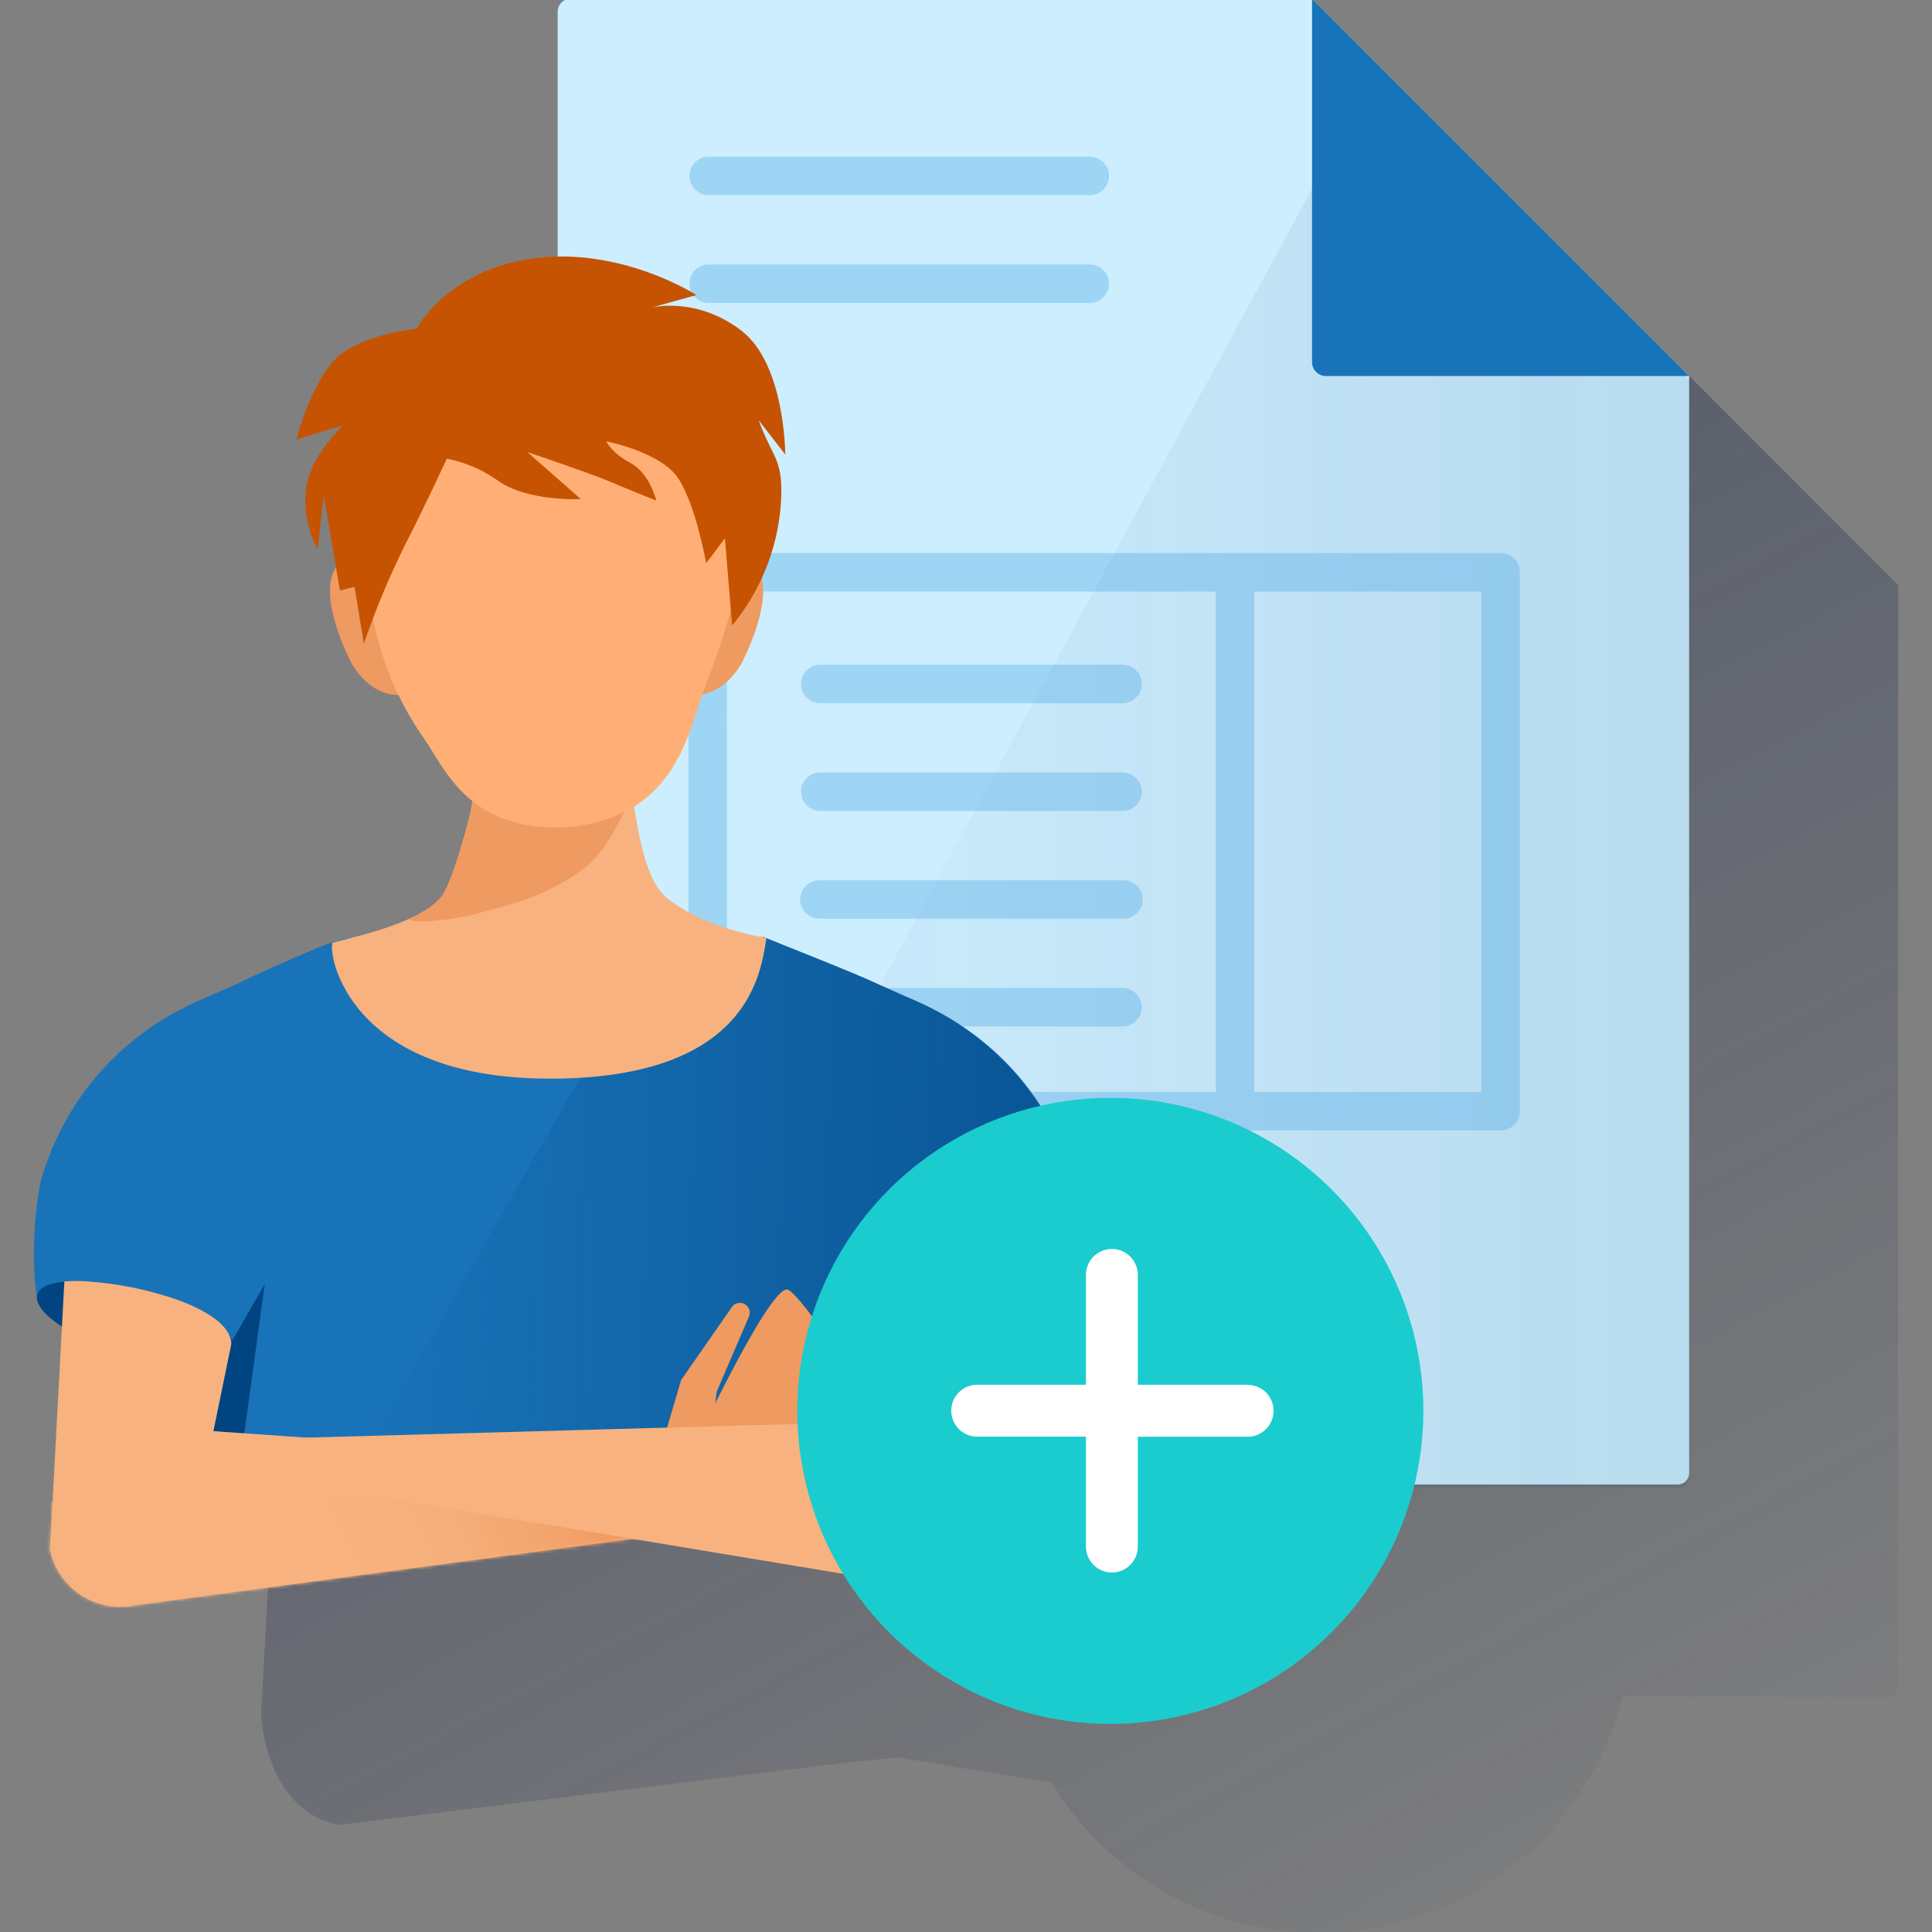 <svg width="600" height="600" viewBox="0 0 600 600" fill="none" xmlns="http://www.w3.org/2000/svg"><rect x="0" y="0" width="600" height="600" fill="#808080" stroke="none"/><g clip-path="url(#clip0_1570_3480)"><path d="M589.471 182.836V181.669L472.374 64.531H242.042C240.998 64.538 239.999 64.956 239.261 65.695C238.523 66.433 238.105 67.432 238.098 68.476V144.572C233.837 144.635 229.593 145.128 225.431 146.045C202.473 151.142 194.32 167.003 194.32 167.003C194.32 167.003 181.029 168.017 171.709 174.211C162.39 180.406 156.973 201.392 156.973 201.392L171.473 196.947C171.473 196.947 160.973 206.78 159.918 217.211C159.318 223.524 160.599 229.874 163.598 235.461L165.487 218.794L169.293 241.086L169.14 241.308C163.709 249.863 172.459 267.697 173.932 270.572C174.682 271.961 177.973 277.683 183.862 279.822C185.375 280.447 187.005 280.736 188.64 280.669C190.923 285.44 193.609 290.007 196.668 294.321C200.001 299.016 203.779 307.363 211.612 313.641C211.376 314.932 211.154 316.224 210.89 317.502C210.251 320.377 205.334 339.099 201.876 343.488L201.473 343.946C195.834 350.182 182.154 354.085 174.126 356.127C170.69 356.655 167.337 357.631 164.154 359.029C154.154 363.127 145.362 367.14 138.501 370.446L130.168 374.14C128.418 374.835 126.626 375.613 124.779 376.529L124.085 376.835C121.64 378.071 119.126 379.349 116.599 380.849C109.979 384.788 103.908 389.584 98.543 395.112C93.244 400.576 88.712 406.734 85.071 413.418C81.961 419.154 79.474 425.207 77.654 431.473C76.793 434.348 74.071 452.682 76.349 467.654C76.182 470.279 79.127 473.556 84.113 476.89L81.141 531.292C81.141 540.25 85.752 563.236 105.418 566.736L263.417 547.292C265.556 547.014 273.459 546.473 278.514 545.709L326.639 553.695C336.605 570.06 351.184 583.116 368.546 591.223C385.908 599.329 405.278 602.124 424.223 599.257C443.169 596.39 460.845 587.989 475.031 575.109C489.217 562.228 499.28 545.443 503.957 526.862L579.901 527.139H585.874C586.337 527.149 586.797 527.066 587.229 526.898C587.66 526.729 588.054 526.477 588.388 526.155C588.723 525.834 588.99 525.451 589.176 525.026C589.361 524.601 589.462 524.144 589.471 523.681V182.864V182.836Z" fill="url(#paint0_linear_1570_3480)"/><path d="M524.575 116.787L407.464 -0.352H177.132C176.088 -0.344 175.089 0.074 174.351 0.812C173.613 1.55 173.195 2.549 173.188 3.593V457.437C173.181 457.901 173.265 458.361 173.435 458.792C173.606 459.222 173.859 459.615 174.182 459.948C174.504 460.281 174.889 460.547 175.314 460.731C175.74 460.915 176.197 461.013 176.66 461.021H521.005C521.467 461.028 521.925 460.944 522.354 460.774C522.783 460.605 523.175 460.352 523.506 460.031C523.838 459.71 524.103 459.326 524.286 458.903C524.469 458.479 524.567 458.024 524.575 457.562V457.437V116.787Z" fill="#CDEEFE"/><path d="M427.793 21.156L189.211 461.015L515.042 462.209H521.014C521.478 462.22 521.94 462.139 522.372 461.971C522.804 461.803 523.199 461.551 523.533 461.229C523.868 460.908 524.135 460.523 524.32 460.098C524.505 459.672 524.604 459.215 524.612 458.751V117.975L427.793 21.156Z" fill="url(#paint1_linear_1570_3480)"/><g opacity="0.35"><path d="M338.14 60.614H219.807C218.271 60.54 216.823 59.877 215.762 58.764C214.701 57.651 214.109 56.172 214.109 54.635C214.109 53.097 214.701 51.618 215.762 50.505C216.823 49.392 218.271 48.73 219.807 48.656H338.14C339.726 48.578 341.277 49.134 342.453 50.201C343.629 51.267 344.333 52.757 344.411 54.343C344.488 55.929 343.932 57.48 342.866 58.656C341.799 59.832 340.309 60.536 338.723 60.614C338.529 60.628 338.334 60.628 338.14 60.614Z" fill="#49A5E6"/></g><g opacity="0.35"><path d="M338.14 94.09H219.807C218.271 94.016 216.823 93.354 215.762 92.241C214.701 91.128 214.109 89.649 214.109 88.111C214.109 86.574 214.701 85.095 215.762 83.982C216.823 82.868 218.271 82.206 219.807 82.132H338.14C339.726 82.055 341.277 82.611 342.453 83.677C343.629 84.744 344.333 86.234 344.411 87.82C344.488 89.405 343.932 90.957 342.866 92.133C341.799 93.309 340.309 94.013 338.723 94.09H338.14Z" fill="#49A5E6"/></g><g opacity="0.35"><path d="M300.765 404.851H219.488C217.904 404.851 216.385 404.221 215.265 403.101C214.145 401.981 213.516 400.462 213.516 398.878C213.516 397.294 214.145 395.775 215.265 394.655C216.385 393.535 217.904 392.906 219.488 392.906H300.765C302.349 392.906 303.868 393.535 304.988 394.655C306.108 395.775 306.737 397.294 306.737 398.878C306.737 400.462 306.108 401.981 304.988 403.101C303.868 404.221 302.349 404.851 300.765 404.851Z" fill="#49A5E6"/></g><path d="M411.886 116.787H524.58L407.47 -0.352V112.356C407.457 112.925 407.556 113.491 407.762 114.022C407.968 114.553 408.277 115.038 408.67 115.449C409.063 115.86 409.534 116.19 410.055 116.42C410.576 116.649 411.137 116.774 411.706 116.787H411.886Z" fill="#1973B8"/><g opacity="0.35"><path d="M348.892 218.38H254.448C252.912 218.306 251.463 217.644 250.403 216.531C249.342 215.417 248.75 213.939 248.75 212.401C248.75 210.863 249.342 209.385 250.403 208.271C251.463 207.158 252.912 206.496 254.448 206.422H348.892C350.428 206.496 351.876 207.158 352.937 208.271C353.998 209.385 354.59 210.863 354.59 212.401C354.59 213.939 353.998 215.417 352.937 216.531C351.876 217.644 350.428 218.306 348.892 218.38Z" fill="#49A5E6"/><path d="M348.892 251.849H254.448C252.912 251.775 251.463 251.113 250.403 249.999C249.342 248.886 248.75 247.407 248.75 245.87C248.75 244.332 249.342 242.853 250.403 241.74C251.463 240.627 252.912 239.965 254.448 239.891H348.892C350.428 239.965 351.876 240.627 352.937 241.74C353.998 242.853 354.59 244.332 354.59 245.87C354.59 247.407 353.998 248.886 352.937 249.999C351.876 251.113 350.428 251.775 348.892 251.849Z" fill="#49A5E6"/><path d="M348.9 285.312H254.457C252.873 285.312 251.354 284.682 250.234 283.562C249.114 282.442 248.484 280.923 248.484 279.339C248.484 277.755 249.114 276.236 250.234 275.116C251.354 273.996 252.873 273.367 254.457 273.367H348.9C350.484 273.367 352.003 273.996 353.123 275.116C354.243 276.236 354.873 277.755 354.873 279.339C354.873 280.923 354.243 282.442 353.123 283.562C352.003 284.682 350.484 285.312 348.9 285.312Z" fill="#49A5E6"/><path d="M348.892 318.779H254.448C252.912 318.705 251.463 318.042 250.403 316.929C249.342 315.816 248.75 314.337 248.75 312.799C248.75 311.262 249.342 309.783 250.403 308.67C251.463 307.557 252.912 306.894 254.448 306.82H348.892C350.428 306.894 351.876 307.557 352.937 308.67C353.998 309.783 354.59 311.262 354.59 312.799C354.59 314.337 353.998 315.816 352.937 316.929C351.876 318.042 350.428 318.705 348.892 318.779Z" fill="#49A5E6"/><path d="M466.035 171.766H219.801C218.232 171.755 216.724 172.365 215.605 173.463C214.485 174.562 213.847 176.059 213.828 177.627V345.07C213.814 346.638 214.42 348.149 215.516 349.27C216.612 350.392 218.108 351.034 219.676 351.056H466.035C466.812 351.064 467.583 350.918 468.304 350.627C469.024 350.337 469.681 349.907 470.235 349.363C470.79 348.818 471.232 348.17 471.536 347.455C471.84 346.74 472 345.972 472.007 345.195V177.738C472.017 176.96 471.872 176.189 471.582 175.467C471.292 174.746 470.863 174.089 470.318 173.534C469.773 172.979 469.124 172.537 468.409 172.234C467.693 171.93 466.924 171.771 466.146 171.766H466.035ZM225.759 183.71H377.577V339.098H225.787L225.759 183.71ZM460.049 339.098H389.536V183.71H460.049V339.098Z" fill="#49A5E6"/></g><path d="M333.659 366.687C331.839 360.421 329.353 354.368 326.242 348.632C322.595 341.956 318.063 335.803 312.77 330.34C307.385 324.805 301.291 320.009 294.645 316.076C292.117 314.562 289.603 313.298 287.159 312.062L286.451 311.757C284.673 310.91 282.909 310.132 281.215 309.437L272.743 305.66C265.909 302.354 242.493 293.243 237.34 291.076L173.271 291.771L130.979 290.062C125.868 292.215 112.924 288.215 99.424 294.229C89.438 298.326 80.633 302.34 73.772 305.646L65.438 309.34C63.688 310.035 61.897 310.812 60.035 311.729L59.341 312.035C56.897 313.215 54.397 314.562 51.855 316.048C45.235 319.988 39.164 324.784 33.8 330.312C28.484 335.785 23.933 341.952 20.272 348.645C17.15 354.376 14.663 360.43 12.855 366.701C12.008 369.479 9.272 387.937 11.55 402.909C12.828 411.242 23.189 401.367 25.05 410.312L53.091 417.478L50.119 473.034L69.438 491.311L186.104 473.839L274.992 482.478L296.353 472.895L293.381 417.339L321.423 410.173C323.284 401.228 333.645 411.076 334.909 402.77C337.242 387.923 334.506 369.52 333.659 366.687Z" fill="#1464A5"/><path d="M334.945 402.906C333.681 411.24 323.32 401.379 321.459 410.323L293.417 417.49L293.626 421.378C281.515 420.726 272.432 420.198 272.432 420.198C272.432 426.49 285.154 443.809 295.626 458.767L296.39 472.989L279.987 480.378L177.21 468.823L95.419 482.461L65.28 487.489L50.002 472.989L50.6 461.878C62.822 444.962 76.669 426.212 76.669 420.142C76.669 420.142 65.988 424.726 52.35 429.059L52.947 417.365L24.905 410.198C23.044 401.254 12.683 411.101 11.419 402.795C9.141 387.823 11.864 369.462 12.725 366.587C14.532 360.317 17.019 354.262 20.141 348.532C23.779 341.846 28.311 335.687 33.614 330.226C38.974 324.693 45.046 319.897 51.669 315.962C54.197 314.463 56.711 313.185 59.155 311.949L59.849 311.643C61.697 310.726 63.488 309.949 65.238 309.254L73.572 305.56C80.433 302.254 89.224 298.24 99.224 294.143C112.752 288.115 125.613 292.115 130.78 289.977L134.141 290.102C138.016 303.99 153.696 317.879 174.418 318.143C180.233 318.102 185.992 317.01 191.418 314.921C203.779 310.171 212.96 300.824 216.029 291.31L237.223 291.074C242.362 293.24 265.793 302.351 272.626 305.657L281.084 309.435C282.793 310.129 284.556 310.907 286.334 311.754L287.043 312.06C289.487 313.24 291.987 314.56 294.529 316.074C301.171 320.011 307.265 324.807 312.653 330.337C317.936 335.81 322.467 341.961 326.126 348.629C329.236 354.365 331.723 360.418 333.542 366.684C334.501 369.532 337.237 387.934 334.945 402.906Z" fill="#1973B8"/><path d="M334.94 402.904C333.676 411.237 323.315 401.376 321.454 410.32L293.413 417.487L293.621 421.376C281.51 420.723 272.427 420.195 272.427 420.195C272.427 426.487 285.149 443.806 295.621 458.765L296.385 472.987L279.982 480.376L177.205 468.82L95.414 482.459L191.441 314.988C203.802 310.238 212.983 300.891 216.052 291.377L237.247 291.141C242.385 293.307 265.816 302.418 272.649 305.724L281.107 309.502C282.816 310.196 284.58 310.974 286.357 311.821L287.066 312.127C289.51 313.307 292.01 314.627 294.552 316.14C301.17 320.082 307.24 324.878 312.607 330.404C317.89 335.876 322.42 342.028 326.079 348.696C329.19 354.432 331.676 360.485 333.496 366.751C334.496 369.529 337.232 387.932 334.94 402.904Z" fill="url(#paint2_linear_1570_3480)"/><path d="M71.007 418.257L82.215 398.812L74.396 455.868L69.882 458.479L60.812 442.173" fill="#004481"/><path d="M11.578 402.044C9.869 407.808 24.883 417.322 45.175 423.238C65.466 429.155 63.591 428.974 65.258 423.238C66.272 419.78 72.202 417.099 72.202 417.099C70.814 409.766 59.328 404.822 51.369 402.488C31.022 396.474 13.328 396.294 11.578 402.044Z" fill="#004481"/><path d="M51.293 402.419C59.154 404.725 71.835 410.086 71.835 417.433L66.279 444.461L254.125 457.572C251.445 459.78 245.681 471.03 242.042 471.794L42.127 498.516C39.248 499.134 36.277 499.179 33.381 498.647C30.486 498.116 27.723 497.019 25.252 495.42C22.78 493.821 20.648 491.75 18.978 489.326C17.307 486.902 16.131 484.173 15.516 481.294L19.988 397.961C22.521 397.773 25.065 397.773 27.599 397.961C35.637 398.57 43.583 400.065 51.293 402.419Z" fill="#F7B27F"/><path d="M238.022 291.39C236.286 301.529 233.175 334.987 170.814 334.987C108.162 334.987 101.815 296.376 103.259 292.821C105.315 291.876 129.648 287.585 137.037 278.557C140.564 274.168 145.37 255.46 146.05 252.585C147.327 246.353 148.19 240.043 148.634 233.696C148.786 231.821 148.953 229.835 149.134 227.627C149.62 221.488 150.161 213.738 150.814 204.016C150.871 202.77 151.091 201.538 151.467 200.349C151.687 199.618 151.99 198.914 152.37 198.252C159.078 187.002 187.092 185.127 193.661 194.085C195.37 196.446 195.161 199.03 194.897 201.849V202.224C194.284 208.649 194.024 215.104 194.12 221.557V225.557C194.12 227.793 194.314 229.918 194.439 231.932C194.73 237.198 195.356 242.44 196.314 247.627C198.592 259.182 200.175 273.488 207.425 279.14C219.883 288.793 236.939 290.863 238.022 291.39Z" fill="#F7B27F"/><path d="M194.121 251.409C194.621 250.242 195.149 249.034 195.621 247.756L195.899 245.492C195.166 241.012 194.675 236.497 194.427 231.964C194.288 229.923 194.149 227.798 194.107 225.589V224.895L149.441 223.242C149.316 224.798 149.205 226.326 149.08 227.687C148.899 229.895 148.733 231.853 148.58 233.756C148.134 240.101 147.276 246.411 146.011 252.645C145.372 255.52 140.455 274.242 136.997 278.631C134.334 281.529 131.054 283.793 127.4 285.256C126.316 287.297 141.288 285.617 147.649 283.867C161.635 280.145 170.566 277.728 181.427 269.603C185.552 266.478 190.052 260.381 194.121 251.409Z" fill="#EF9A60"/><path d="M275.544 418.257L264.336 398.812L272.141 455.868L276.669 458.479L285.739 442.173" fill="#028484"/><path d="M334.976 402.044C336.671 407.808 321.615 417.322 301.365 423.238C281.115 429.155 282.949 428.974 281.296 423.238C280.268 419.78 274.352 417.099 274.352 417.099C275.74 409.766 287.213 404.822 295.185 402.488C315.532 396.474 333.296 396.294 334.976 402.044Z" fill="#028484"/><path d="M202.211 460.194L211.294 429.389L211.544 428.542L211.822 428.153L226.989 406.361C227.344 405.624 227.978 405.059 228.75 404.79C229.522 404.52 230.37 404.568 231.107 404.924C231.844 405.279 232.409 405.913 232.678 406.685C232.948 407.457 232.9 408.305 232.544 409.042C232.499 409.142 232.448 409.239 232.392 409.333L232.28 409.611L221.697 434.25L222.572 432.208L218.753 464.291C218.444 466.515 217.275 468.529 215.496 469.9C213.718 471.271 211.473 471.889 209.244 471.621C207.014 471.354 204.979 470.222 203.576 468.469C202.172 466.717 201.513 464.483 201.739 462.25C201.79 461.779 201.883 461.315 202.017 460.861L202.211 460.194Z" fill="#EF9A60"/><path d="M214.267 475.669C215.933 477.822 222.906 482.516 224.906 480.988C236.336 472.183 260.614 444.002 263.017 434.211C266.294 426.28 247.142 400.6 244.461 400.447C238.267 400.086 213.239 454.211 213.239 454.211C193.739 473.169 209.767 469.794 214.267 475.669Z" fill="#EF9A60"/><mask id="mask0_1570_3480" style="mask-type:luminance" maskUnits="userSpaceOnUse" x="15" y="397" width="240" height="103"><path d="M51.278 402.435C59.139 404.74 71.819 410.101 71.819 417.449L66.25 446.879L254.096 457.573C251.415 459.782 245.651 471.032 242.012 471.796L42.111 498.532C39.233 499.149 36.261 499.194 33.365 498.663C30.47 498.132 27.708 497.035 25.236 495.436C22.765 493.836 20.633 491.765 18.962 489.341C17.292 486.918 16.115 484.188 15.5 481.309L19.972 397.977C22.506 397.789 25.05 397.789 27.583 397.977C35.621 398.586 43.568 400.081 51.278 402.435Z" fill="white"/></mask><g mask="url(#mask0_1570_3480)"><path d="M217.087 480.065C202.032 476.579 162.046 469.829 145.338 465.023L19.852 466.176C19.852 466.176 4.45 466.815 4.172 469.648C3.019 481.218 5.894 500.204 25.561 503.704L198.574 482.371C201.324 482.009 213.615 481.218 217.087 480.065Z" fill="url(#paint3_linear_1570_3480)"/></g><path d="M295.259 402.418C287.398 404.723 274.718 410.084 274.718 417.431L280.412 441.306L81.094 446.862C83.774 449.084 98.316 461.417 101.927 462.223L301.926 495.417C307.733 496.666 313.798 495.558 318.788 492.336C323.778 489.115 327.285 484.043 328.537 478.236L326.62 398.112C324.086 397.931 321.543 397.931 319.009 398.112C310.959 398.675 302.994 400.118 295.259 402.418Z" fill="#F7B27F"/><path d="M119.151 182.718C119.151 182.718 113.04 172.315 107.693 173.537C106.206 174.009 104.963 175.047 104.234 176.426C98.804 184.982 107.554 202.815 109.026 205.69C109.776 207.079 113.068 212.801 118.957 214.94C121.235 215.887 123.757 216.076 126.151 215.482C127.016 215.244 127.836 214.869 128.581 214.37C134.998 208.343 119.151 182.718 119.151 182.718Z" fill="#EF9A60"/><path d="M220.335 182.718C220.335 182.718 226.432 172.315 231.779 173.537C233.264 174.013 234.505 175.05 235.238 176.426C240.682 184.982 231.918 202.815 230.46 205.69C229.71 207.079 226.404 212.801 220.516 214.94C218.237 215.887 215.715 216.076 213.321 215.482C212.46 215.246 211.644 214.871 210.905 214.37C204.488 208.343 220.335 182.718 220.335 182.718Z" fill="#EF9A60"/><path d="M114.311 167.693C113.269 175.929 113.588 203.804 131.769 229.47C136.644 236.331 142.463 251.053 160.574 255.567C170.467 257.97 180.855 257.331 190.38 253.734C211.977 245.401 214.768 223.72 219.463 211.887C228.06 190.054 231.602 171.401 231.004 167.165C229.824 158.276 227.213 138.624 211.032 122.624C205.496 117.428 198.972 113.397 191.848 110.773C184.723 108.148 177.144 106.983 169.56 107.346C162.118 107.681 154.819 109.507 148.096 112.716C141.373 115.925 135.363 120.451 130.422 126.027C117.63 140.985 115.588 157.429 114.311 167.693Z" fill="#FFAF75"/><path d="M113.003 199.907C116.575 189.457 120.825 179.25 125.725 169.352C133.017 155.088 138.753 142.436 138.753 142.436C144.387 143.535 149.726 145.812 154.42 149.116C163.586 155.866 180.378 155.005 180.378 155.005L163.795 140.394C163.795 140.394 183.864 147.186 188.989 149.394C194.114 151.602 203.822 155.463 203.822 155.463C203.822 155.463 201.767 146.922 195.794 143.769C189.822 140.616 188.322 137.074 188.322 137.074C188.322 137.074 205.336 140.338 210.739 148.699C216.142 157.06 219.308 174.908 219.308 174.908L225.128 167.185L227.364 194.227C236.006 183.783 241.262 170.954 242.433 157.449C243.6 142.283 240.03 142.783 235.641 130.547L243.864 141.144C243.864 141.144 243.864 113.255 230.35 102.769C216.378 91.95 202.406 95.491 202.406 95.491L216.294 91.63C216.294 91.63 189.989 74.603 160.489 81.158C137.531 86.255 129.378 102.116 129.378 102.116C129.378 102.116 116.087 103.13 106.767 109.325C97.448 115.519 92.031 136.505 92.031 136.505L106.531 132.061C106.531 132.061 96.031 141.894 94.976 152.324C94.369 158.638 95.65 164.989 98.656 170.574L100.545 153.908L105.573 183.394L110.101 182.241L113.003 199.907Z" fill="#C65302"/><path d="M442.045 438.159C442.045 457.388 436.343 476.184 425.66 492.173C414.977 508.161 399.793 520.622 382.028 527.98C364.263 535.339 344.715 537.264 325.856 533.513C306.997 529.761 289.674 520.502 276.077 506.905C262.48 493.308 253.221 475.985 249.47 457.126C245.718 438.267 247.644 418.719 255.002 400.954C262.361 383.189 274.822 368.005 290.81 357.322C306.798 346.639 325.595 340.938 344.823 340.938C370.608 340.938 395.337 351.18 413.569 369.413C431.802 387.646 442.045 412.374 442.045 438.159Z" fill="#1BCCCE"/><path d="M387.454 430.041H353.357V395.93C353.357 393.794 352.508 391.745 350.997 390.234C349.487 388.724 347.438 387.875 345.301 387.875C343.165 387.875 341.116 388.724 339.605 390.234C338.094 391.745 337.246 393.794 337.246 395.93V430.041H303.149C301.068 430.128 299.102 431.015 297.66 432.518C296.219 434.02 295.414 436.022 295.414 438.104C295.414 440.186 296.219 442.188 297.66 443.69C299.102 445.193 301.068 446.08 303.149 446.166H337.246V480.305C337.246 482.441 338.094 484.49 339.605 486.001C341.116 487.512 343.165 488.36 345.301 488.36C347.438 488.36 349.487 487.512 350.997 486.001C352.508 484.49 353.357 482.441 353.357 480.305V446.194H387.468C389.604 446.194 391.653 445.345 393.164 443.835C394.674 442.324 395.523 440.275 395.523 438.139C395.523 436.002 394.674 433.953 393.164 432.442C391.653 430.932 389.604 430.083 387.468 430.083L387.454 430.041Z" fill="white"/></g><defs><linearGradient id="paint0_linear_1570_3480" x1="191.293" y1="91.003" x2="478.208" y2="630.611" gradientUnits="userSpaceOnUse"><stop stop-color="#192647" stop-opacity="0.5" offset="0"/><stop offset="1" stop-color="#192647" stop-opacity="0"/></linearGradient><linearGradient id="paint1_linear_1570_3480" x1="524.612" y1="241.683" x2="189.211" y2="241.683" gradientUnits="userSpaceOnUse"><stop stop-color="#043263" stop-opacity="0.1" offset="0"/><stop offset="1" stop-color="#043263" stop-opacity="0"/></linearGradient><linearGradient id="paint2_linear_1570_3480" x1="314.815" y1="390.473" x2="115.817" y2="385.543" gradientUnits="userSpaceOnUse"><stop stop-color="#004481" stop-opacity="0.6" offset="0"/><stop offset="1" stop-color="#004481" stop-opacity="0"/></linearGradient><linearGradient id="paint3_linear_1570_3480" x1="189.088" y1="436.079" x2="100.491" y2="479.509" gradientUnits="userSpaceOnUse"><stop stop-color="#EF9A60" offset="0"/><stop offset="0.2" stop-color="#F09D64"/><stop offset="0.37" stop-color="#F3A56E"/><stop offset="0.64" stop-color="#F6AF7B"/><stop offset="0.99" stop-color="#F7B27F"/></linearGradient><clipPath id="clip0_1570_3480"><rect width="600" height="600" fill="white"/></clipPath></defs></svg>
